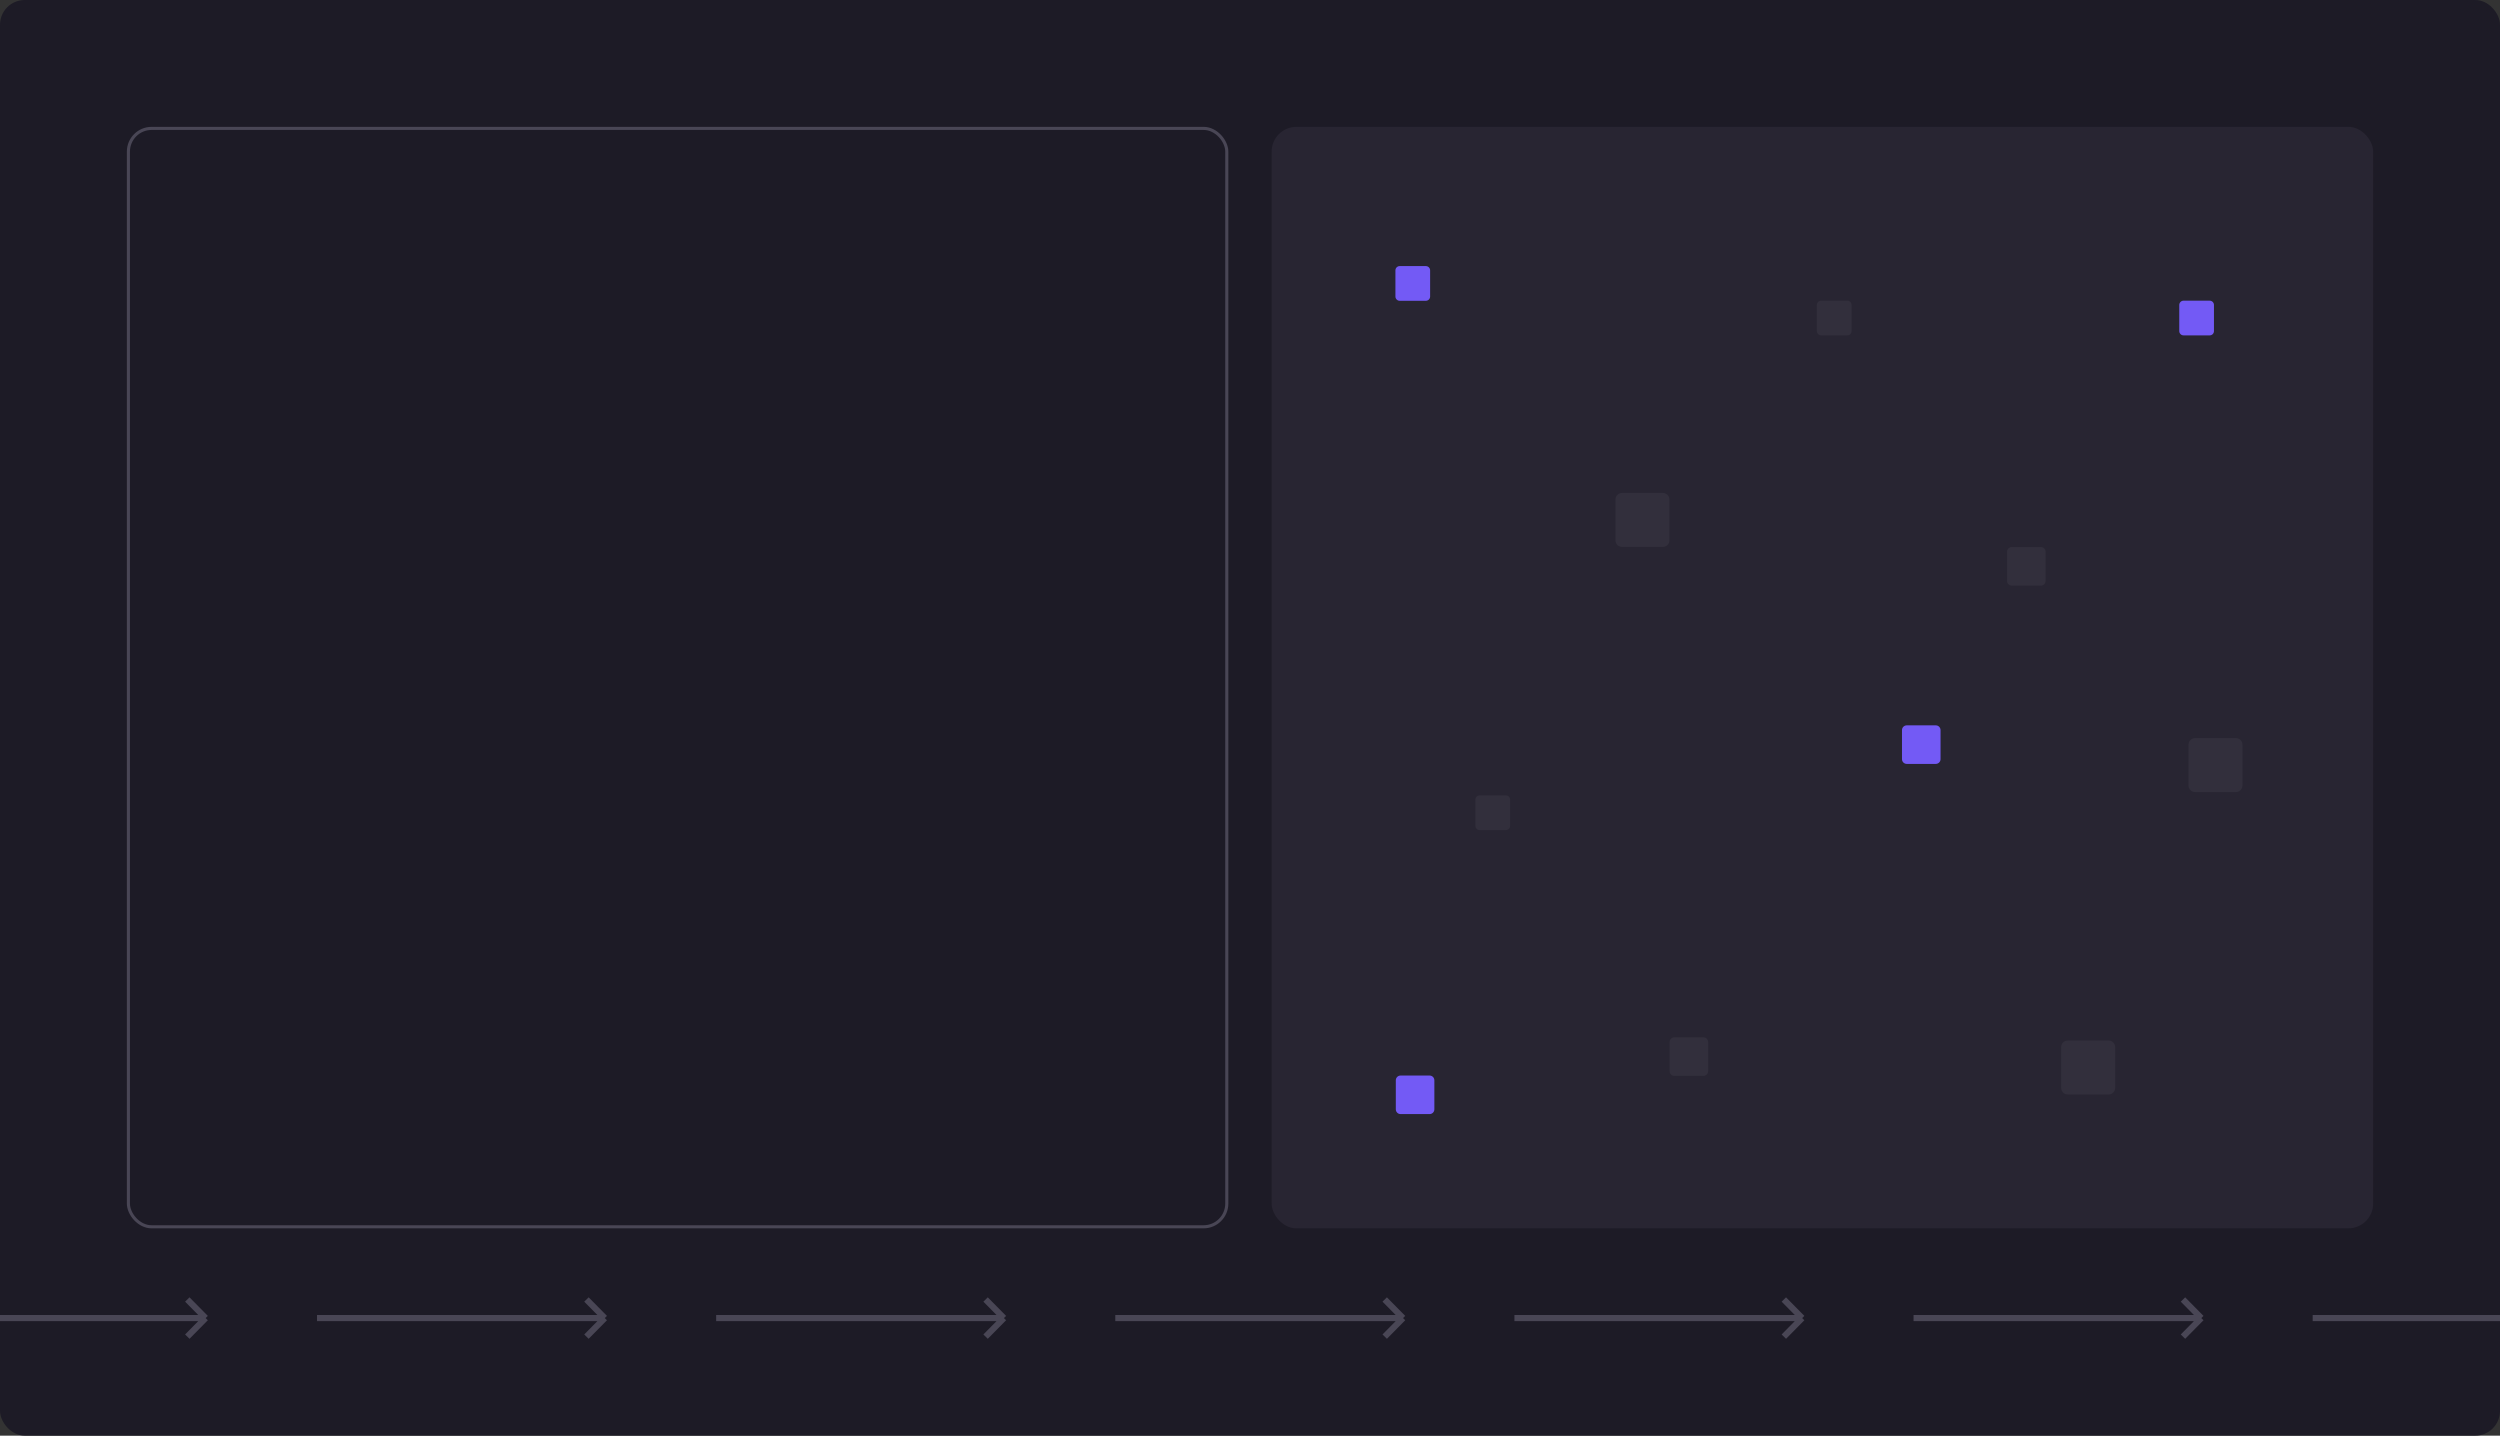 <?xml version="1.0" encoding="UTF-8"?>
<svg xmlns="http://www.w3.org/2000/svg" width="808" height="464" viewBox="0 0 808 464" fill="none">
  <rect x="0" y="0" width="808" height="464" fill="#333333" stroke="none"/>
  <g clip-path="url(#clip0_4_9525)">
    <rect width="808" height="464" rx="8" fill="#1D1B26"></rect>
    <rect x="41.5" y="41.5" width="355" height="355" rx="7.5" stroke="#494655"></rect>
    <rect x="411" y="41" width="356" height="356" rx="8" fill="#282532"></rect>
    <path d="M460.832 97.215H452.382C451.619 97.215 451 96.596 451 95.833V87.382C451 86.619 451.619 86 452.382 86H460.832C461.596 86 462.215 86.619 462.215 87.382V95.833C462.215 96.596 461.596 97.215 460.832 97.215Z" fill="#735AF5"></path>
    <path opacity="0.05" d="M659.601 189.275H650.211C649.363 189.275 648.676 188.588 648.676 187.74V178.35C648.676 177.502 649.363 176.815 650.211 176.815H659.601C660.449 176.815 661.136 177.502 661.136 178.35V187.74C661.136 188.588 660.449 189.275 659.601 189.275Z" fill="white"></path>
    <path opacity="0.05" d="M550.538 347.726H541.149C540.301 347.726 539.613 347.039 539.613 346.19V336.801C539.613 335.953 540.301 335.266 541.149 335.266H550.538C551.386 335.266 552.074 335.953 552.074 336.801V346.19C552.074 347.039 551.386 347.726 550.538 347.726Z" fill="white"></path>
    <path opacity="0.05" d="M537.416 176.769H524.271C523.084 176.769 522.121 175.806 522.121 174.619V161.474C522.121 160.286 523.084 159.324 524.271 159.324H537.416C538.603 159.324 539.566 160.286 539.566 161.474V174.619C539.566 175.806 538.603 176.769 537.416 176.769Z" fill="white"></path>
    <path opacity="0.05" d="M681.463 353.739H668.318C667.13 353.739 666.168 352.777 666.168 351.589V338.444C666.168 337.257 667.13 336.294 668.318 336.294H681.463C682.65 336.294 683.613 337.257 683.613 338.444V351.589C683.613 352.777 682.65 353.739 681.463 353.739Z" fill="white"></path>
    <path opacity="0.05" d="M722.619 255.994H709.474C708.287 255.994 707.324 255.031 707.324 253.844V240.699C707.324 239.511 708.287 238.549 709.474 238.549H722.619C723.806 238.549 724.769 239.511 724.769 240.699V253.844C724.769 255.031 723.806 255.994 722.619 255.994Z" fill="white"></path>
    <path d="M616.259 246.894H625.648C626.496 246.894 627.184 246.207 627.184 245.358V235.969C627.184 235.121 626.496 234.433 625.648 234.433H616.259C615.411 234.433 614.723 235.121 614.723 235.969V245.358C614.723 246.207 615.411 246.894 616.259 246.894Z" fill="#735AF5"></path>
    <path d="M452.661 360.073H462.05C462.898 360.073 463.586 359.386 463.586 358.538V349.148C463.586 348.3 462.898 347.613 462.05 347.613H452.661C451.813 347.613 451.125 348.3 451.125 349.148V358.538C451.125 359.386 451.813 360.073 452.661 360.073Z" fill="#735AF5"></path>
    <path d="M714.172 108.396H705.722C704.959 108.396 704.34 107.777 704.34 107.013V98.563C704.34 97.8 704.959 97.181 705.722 97.181H714.172C714.936 97.181 715.554 97.8 715.554 98.563V107.013C715.554 107.777 714.936 108.396 714.172 108.396Z" fill="#735AF5"></path>
    <path opacity="0.05" d="M588.593 97.181L597.044 97.181C597.807 97.181 598.426 97.8 598.426 98.563L598.426 107.014C598.426 107.777 597.807 108.396 597.044 108.396L588.593 108.396C587.83 108.396 587.211 107.777 587.211 107.014L587.211 98.563C587.211 97.8 587.83 97.181 588.593 97.181Z" fill="white"></path>
    <path opacity="0.05" d="M478.23 257.069L486.68 257.069C487.444 257.069 488.063 257.688 488.063 258.451L488.063 266.902C488.063 267.665 487.444 268.284 486.68 268.284L478.23 268.284C477.467 268.284 476.848 267.665 476.848 266.902L476.848 258.451C476.848 257.688 477.467 257.069 478.23 257.069Z" fill="white"></path>
    <path d="M60.537 420L66.461 426M66.461 426L60.537 432M66.461 426L-26.539 426" stroke="#494655" stroke-width="2"></path>
    <path d="M189.537 420L195.461 426M195.461 426L189.537 432M195.461 426L102.461 426" stroke="#494655" stroke-width="2"></path>
    <path d="M318.537 420L324.461 426M324.461 426L318.537 432M324.461 426L231.461 426" stroke="#494655" stroke-width="2"></path>
    <path d="M447.537 420L453.461 426M453.461 426L447.537 432M453.461 426L360.461 426" stroke="#494655" stroke-width="2"></path>
    <path d="M576.537 420L582.461 426M582.461 426L576.537 432M582.461 426L489.461 426" stroke="#494655" stroke-width="2"></path>
    <path d="M705.537 420L711.461 426M711.461 426L705.537 432M711.461 426L618.461 426" stroke="#494655" stroke-width="2"></path>
    <path d="M834.537 420L840.461 426M840.461 426L834.537 432M840.461 426L747.461 426" stroke="#494655" stroke-width="2"></path>
  </g>
  <defs>
    <clipPath id="clip0_4_9525">
      <rect width="808" height="464" rx="8" fill="white"></rect>
    </clipPath>
  </defs>
</svg>
